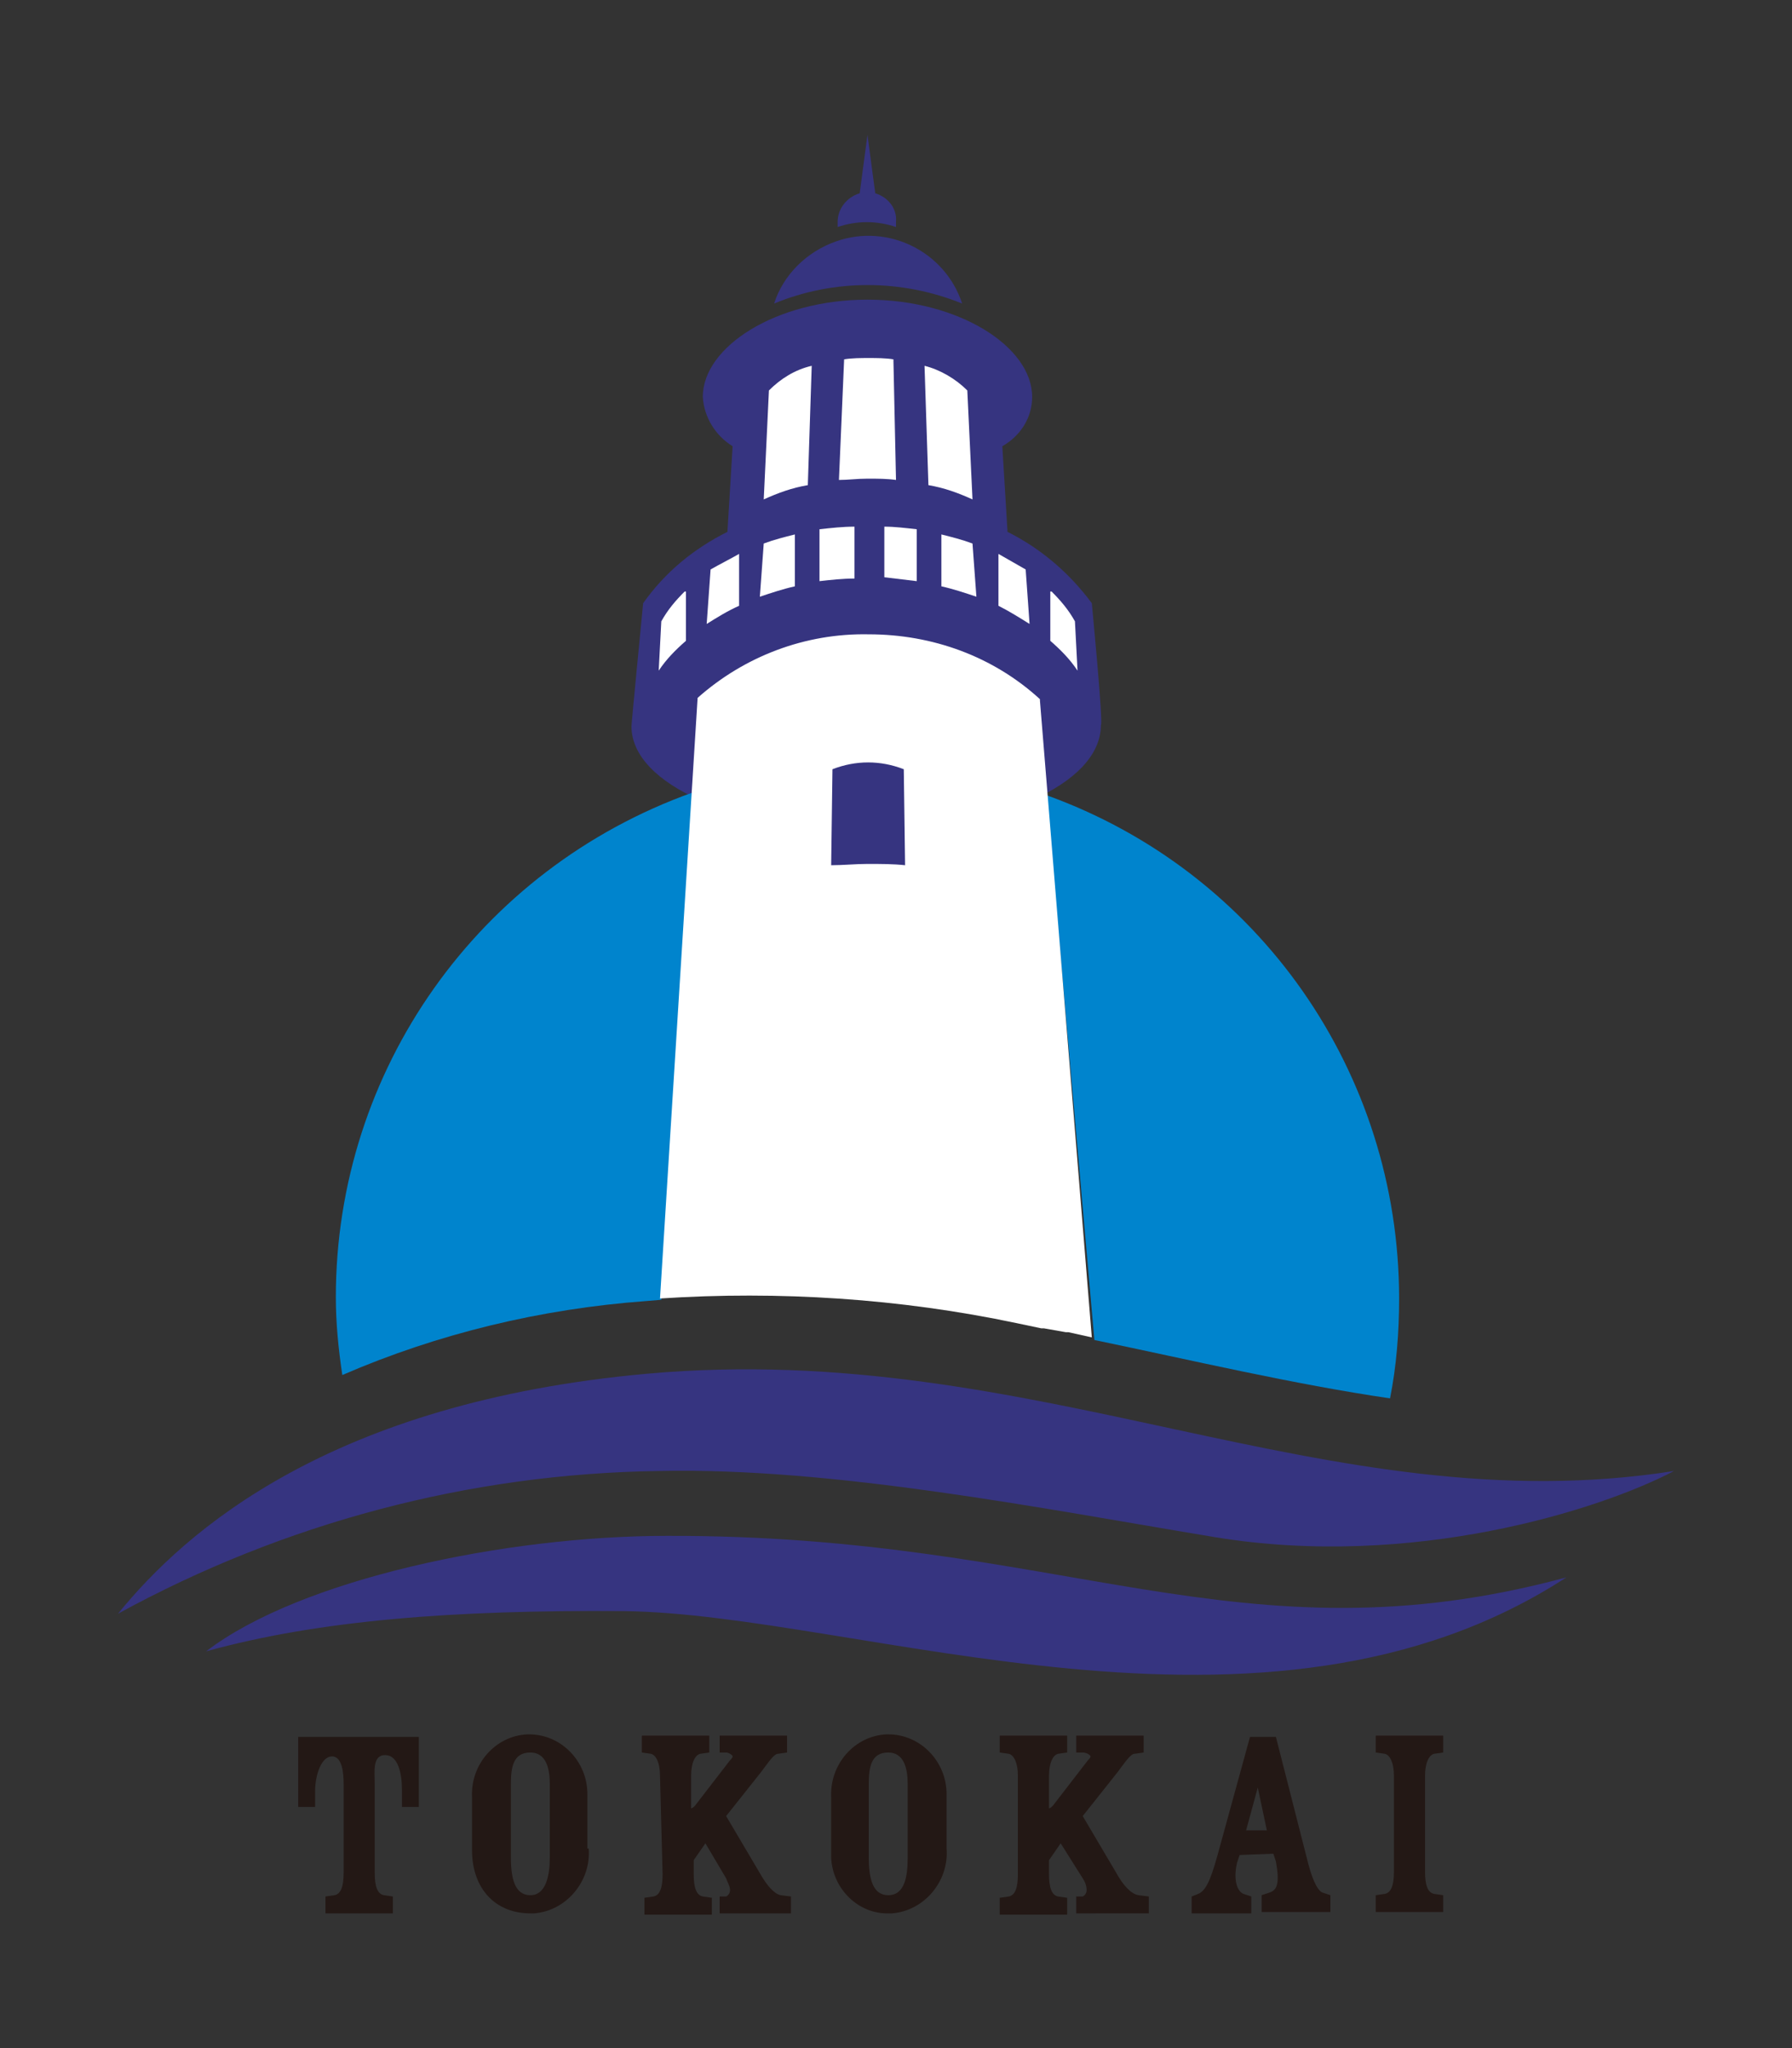 <?xml version="1.0" encoding="utf-8"?>
<!-- Generator: Adobe Illustrator 23.0.6, SVG Export Plug-In . SVG Version: 6.00 Build 0)  -->
<svg version="1.1" id="レイヤー_1" xmlns="http://www.w3.org/2000/svg" xmlns:xlink="http://www.w3.org/1999/xlink" x="0px"
	 y="0px" viewBox="0 0 138.2 157.9" style="enable-background:new 0 0 138.2 157.9;" xml:space="preserve">
<rect x="0" y="0" width="138.2" height="157.9" fill="#333333" stroke="none"/>
<style type="text/css">
	.st0{fill:#363480;}
	.st1{fill:#FFFFFF;}
	.st2{fill:#0084CD;}
	.st3{fill:#231815;}
</style>
<title>Tokoukai_logo</title>
<path class="st0" d="M84.2,46.5c-1.7-2.3-3.9-4.2-6.5-5.5l-0.4-6.6c1.4-0.8,2.3-2.2,2.3-3.8c0-3.9-5.7-7.5-12.7-7.5
	s-12.7,3.6-12.7,7.5c0.1,1.6,1,3,2.3,3.8l-0.4,6.6c-2.6,1.3-4.8,3.1-6.5,5.5c0,0-0.9,9.2-0.9,9.5c0,4.5,8.1,8,18.1,8
	s18.1-3.5,18.1-8.1C85.1,55.8,84.2,46.5,84.2,46.5"/>
<path class="st0" d="M67.5,14.9l-0.6-4.5l-0.6,4.5c-1,0.3-1.7,1.2-1.7,2.2c0,0.1,0,0.3,0,0.4c1.5-0.5,3-0.5,4.5,0c0-0.1,0-0.3,0-0.4
	C69.2,16.1,68.5,15.2,67.5,14.9"/>
<path class="st0" d="M74.2,23.4c-1.3-4-5.7-6.2-9.7-4.8c-2.3,0.8-4.1,2.6-4.8,4.8C64.3,21.5,69.5,21.5,74.2,23.4"/>
<path class="st1" d="M59.3,30.1l-0.4,8.4c1.1-0.5,2.2-0.9,3.4-1.1l0.3-9.2C61.3,28.5,60.2,29.2,59.3,30.1"/>
<path class="st1" d="M63.2,40.8v4c0.9-0.1,1.8-0.2,2.7-0.2v-4C65,40.6,64.1,40.7,63.2,40.8"/>
<path class="st1" d="M58.9,41.9L58.6,46c0.9-0.3,1.8-0.6,2.7-0.8v-4C60.5,41.4,59.7,41.6,58.9,41.9"/>
<path class="st1" d="M54.8,43.9l-0.3,4.2c0.8-0.5,1.6-1,2.5-1.4v-4C56.3,43.1,55.5,43.5,54.8,43.9"/>
<path class="st1" d="M52.8,45.6c-0.7,0.7-1.3,1.4-1.8,2.3l-0.2,3.8c0.6-0.9,1.3-1.6,2.1-2.3v-3.8L52.8,45.6z"/>
<path class="st1" d="M74.6,30.1l0.4,8.4c-1.1-0.5-2.2-0.9-3.4-1.1l-0.3-9.2C72.5,28.5,73.7,29.2,74.6,30.1"/>
<path class="st1" d="M68.9,27.7c-0.6-0.1-1.3-0.1-1.9-0.1c-0.6,0-1.3,0-1.9,0.1L64.7,37c0.7,0,1.4-0.1,2.2-0.1c0.8,0,1.5,0,2.2,0.1
	L68.9,27.7z"/>
<path class="st1" d="M70.7,40.8v4c-0.8-0.1-1.7-0.2-2.5-0.3v-3.9C69,40.6,69.8,40.7,70.7,40.8"/>
<path class="st1" d="M75,41.9l0.3,4.1c-0.9-0.3-1.8-0.6-2.7-0.8v-4C73.4,41.4,74.2,41.6,75,41.9"/>
<path class="st1" d="M79.1,43.9l0.3,4.2c-0.8-0.5-1.6-1-2.4-1.4v-4C77.7,43.1,78.4,43.5,79.1,43.9"/>
<path class="st1" d="M81.1,45.6c0.7,0.7,1.3,1.4,1.8,2.3l0.2,3.8c-0.6-0.9-1.3-1.6-2.1-2.3v-3.8L81.1,45.6z"/>
<path class="st2" d="M53.4,61.1C36.9,67,25.9,82.5,25.9,100c0,2,0.2,4,0.5,6c7.4-3.2,15.3-5.1,23.4-5.7l1.2-0.1L53.4,61.1z"/>
<path class="st2" d="M84.4,103.3c7.7,1.6,15.3,3.4,22.8,4.5c0.5-2.5,0.7-5.1,0.7-7.7c0-17.4-10.8-32.9-27.2-38.8L84.4,103.3
	L84.4,103.3"/>
<path class="st1" d="M80.2,54c0,0,0-0.1,0-0.1c-3.6-3.3-8.3-5-13.2-5c-4.9-0.1-9.6,1.7-13.2,4.9l-2.9,46.3l0,0
	c9.2-0.6,18.5,0,27.5,1.9l0,0l1.9,0.4h0.2l1.7,0.3h0.2l1.8,0.4l0,0L80.2,54z"/>
<path class="st0" d="M9.1,124.4c5.2-6.4,16.4-16.3,40.8-18.5c30.1-2.7,52.4,11.7,79.2,7.5c-5.7,3-20.2,7.6-35.4,5.1
	c-13.3-2.2-29.4-5.4-42.9-5.1C36.2,113.6,21.9,117.4,9.1,124.4"/>
<path class="st0" d="M69.8,66.7l-0.1-7.4c-1.8-0.7-3.7-0.7-5.5,0l-0.1,7.4c0.9,0,1.9-0.1,2.8-0.1C67.9,66.6,68.9,66.6,69.8,66.7"/>
<path class="st0" d="M15.9,127.3c7.3-5.6,23.2-8.9,35.5-8.9c30.6-0.1,44.2,10,69.4,3.2c-23.2,15.1-54.6,2.8-72.7,2.6
	C35,124.1,24.6,124.9,15.9,127.3"/>
<path class="st3" d="M23.1,133.9h9.2v5.4H31V138c0-1.3-0.3-2.7-1.3-2.7s-0.8,1.3-0.8,2.2v6.9c0,1,0.2,1.6,0.7,1.7l0.7,0.1v1.3h-5.2
	v-1.3l0.7-0.1c0.5-0.1,0.7-0.7,0.7-1.7v-6.9c0-0.8-0.1-2.1-0.9-2.1c-0.8,0-1.3,1.4-1.3,2.7v1.2h-1.3V133.9z"/>
<path class="st3" d="M39.4,143.2c0,1.6,0.3,2.9,1.5,2.9s1.5-1.5,1.5-2.9v-5.7c0-1.2-0.3-2.4-1.5-2.4c-1.3,0-1.5,1.1-1.5,2.4V143.2z
	 M45.4,142.5c0.2,2.5-1.7,4.8-4.2,5c-0.1,0-0.2,0-0.3,0c-2.7,0-4.5-1.9-4.5-4.9v-4.1c-0.1-2.5,1.8-4.7,4.3-4.8c0,0,0.1,0,0.1,0
	c2.5,0,4.5,2.1,4.5,4.6c0,0.1,0,0.2,0,0.3V142.5z"/>
<path class="st3" d="M50.9,136.9c0-1-0.3-1.6-0.7-1.7l-0.7-0.1v-1.3h5.2v1.3l-0.7,0.1c-0.4,0.1-0.7,0.7-0.7,1.7v2.5
	c0.1,0,0.2-0.1,0.3-0.2l2.7-3.5c0.1-0.1,0.2-0.2,0.2-0.3c0-0.1-0.3-0.3-0.5-0.3h-0.5v-1.3h5.2v1.3l-0.7,0.1c-0.3,0-0.7,0.6-1.3,1.4
	l-2.7,3.4l2.6,4.4c0.5,0.9,1.1,1.6,1.6,1.7l0.8,0.1v1.3h-5.5v-1.3h0.5c0.2-0.1,0.3-0.3,0.3-0.5c0-0.3-0.2-0.6-0.3-0.9l-1.6-2.7
	l-0.9,1.3v1.1c0,1,0.2,1.6,0.7,1.7l0.7,0.1v1.3h-5.2v-1.3l0.7-0.1c0.5-0.1,0.7-0.7,0.7-1.7L50.9,136.9z"/>
<path class="st3" d="M67,143.2c0,1.6,0.3,2.9,1.5,2.9c1.3,0,1.5-1.5,1.5-2.9v-5.7c0-1.2-0.3-2.4-1.5-2.4c-1.3,0-1.5,1.1-1.5,2.4
	V143.2z M73,142.5c0.2,2.5-1.7,4.8-4.2,5c-0.1,0-0.2,0-0.2,0c-2.4,0.1-4.4-1.9-4.5-4.3c0-0.2,0-0.4,0-0.6v-4.1
	c-0.1-2.5,1.8-4.7,4.3-4.8c0,0,0.1,0,0.1,0c2.5,0,4.5,2.1,4.5,4.6c0,0.1,0,0.2,0,0.3L73,142.5z"/>
<path class="st3" d="M78.5,136.9c0-1-0.3-1.6-0.7-1.7l-0.7-0.1v-1.3h5.2v1.3l-0.7,0.1c-0.4,0.1-0.7,0.7-0.7,1.7v2.5
	c0.1,0,0.2-0.1,0.3-0.2l2.7-3.5c0.1-0.1,0.2-0.2,0.2-0.3c0-0.1-0.3-0.3-0.6-0.3H83v-1.3h5.2v1.3l-0.7,0.1c-0.3,0-0.7,0.6-1.3,1.4
	l-2.7,3.4l2.6,4.4c0.5,0.9,1.1,1.6,1.7,1.7l0.8,0.1v1.3H83v-1.3h0.5c0.2-0.1,0.3-0.3,0.3-0.5c0-0.3-0.1-0.6-0.3-0.9l-1.7-2.7
	l-0.9,1.3v1.1c0,1,0.2,1.6,0.7,1.7l0.7,0.1v1.3h-5.2v-1.3l0.7-0.1c0.5-0.1,0.7-0.7,0.7-1.7V136.9z"/>
<path class="st3" d="M97.7,141.1l-0.7-3.3H97l-0.9,3.3H97.7z M95.6,143l-0.2,0.6c-0.3,1.3,0,2.2,0.5,2.4l0.6,0.2v1.3h-4.6v-1.3
	l0.5-0.2c0.5-0.2,0.9-0.8,1.5-3l2.5-9.1h2l2.5,9.8c0.4,1.5,0.8,2.1,1.1,2.2l0.6,0.2v1.3h-5.3v-1.3l0.6-0.2c0.6-0.2,0.8-0.7,0.5-2.4
	l-0.2-0.6L95.6,143z"/>
<path class="st3" d="M107.5,136.9c0-1-0.3-1.6-0.7-1.7l-0.7-0.1v-1.3h5.2v1.3l-0.7,0.1c-0.4,0.1-0.7,0.7-0.7,1.7v7.4
	c0,1,0.2,1.6,0.7,1.7l0.7,0.1v1.3h-5.2v-1.3l0.7-0.1c0.5-0.1,0.7-0.7,0.7-1.7L107.5,136.9z"/>
</svg>
